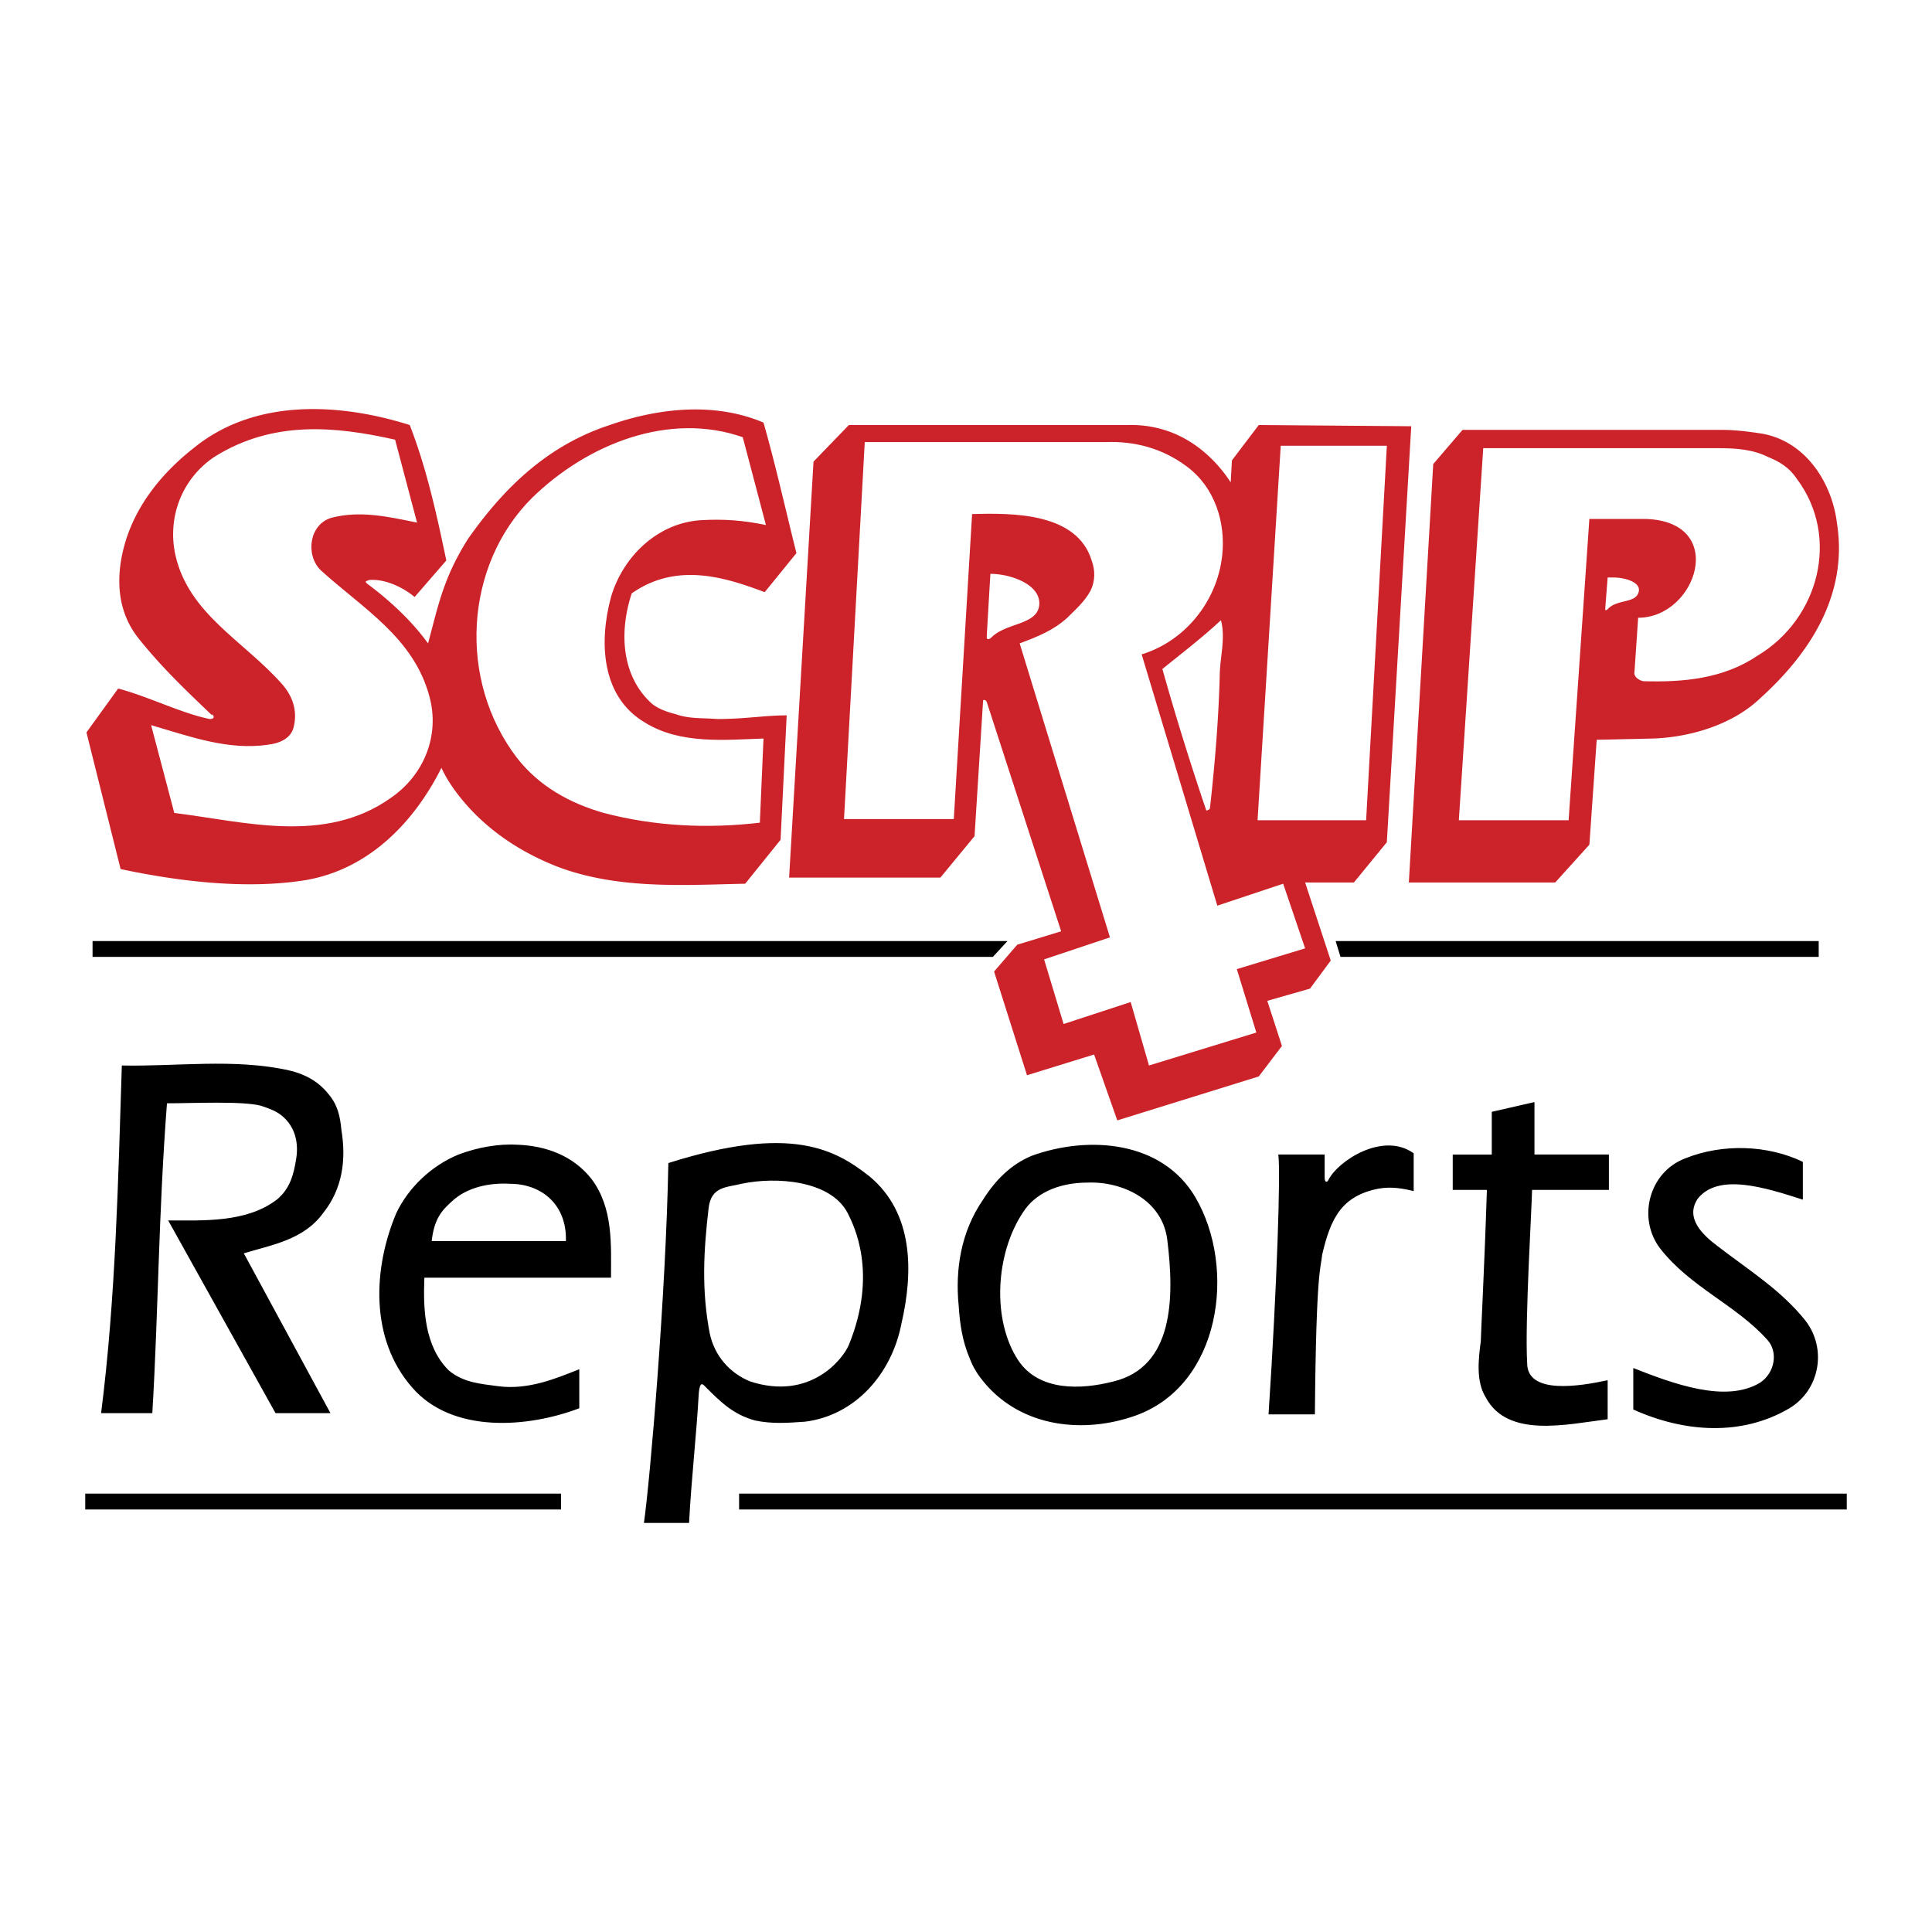 <svg xmlns="http://www.w3.org/2000/svg" width="2500" height="2500" viewBox="0 0 192.756 192.756"><g fill-rule="evenodd" clip-rule="evenodd"><path fill="#fff" d="M0 0h192.756v192.756H0V0z"/><path d="M32.967 140.988l-8.641-15.943c2.799-.852 5.964-1.338 7.911-4.016 1.948-2.436 2.312-5.355 1.826-8.277-.122-1.338-.365-2.555-1.339-3.65-.974-1.217-2.312-1.947-3.895-2.312-5.477-1.217-11.319-.365-16.674-.486-.365 11.318-.608 23.246-2.069 34.686h5.111c.609-10.223.609-19.838 1.461-30.914 2.556 0 7.546-.242 9.371.244.73.244 1.461.486 2.069.975 1.339 1.094 1.704 2.676 1.461 4.26-.244 1.582-.609 3.041-1.948 4.137-3.042 2.312-7.303 2.07-10.832 2.07l10.71 19.229h5.478v-.003zM57.796 136.607c-2.435.975-5.112 2.068-8.033 1.703-1.825-.242-3.529-.365-4.99-1.582-2.434-2.434-2.556-6.084-2.434-9.25H60.96c0-3.285.244-6.936-1.947-9.857-1.826-2.312-4.503-3.287-7.302-3.408-1.948-.121-4.017.244-5.964.975-2.678 1.094-4.99 3.285-6.207 5.842-2.312 5.477-2.678 12.535 1.582 17.404 4.016 4.625 11.562 4.016 16.674 2.068v-3.895zm-14.727-12.779c.244-2.191.974-3.043 2.069-4.016 1.461-1.34 3.651-1.826 5.721-1.705 3.286 0 5.72 2.191 5.599 5.721H43.069zM70.332 138.311c1.583 1.584 2.799 2.801 4.99 3.408 1.704.365 3.286.244 4.99.123 4.99-.609 8.641-4.748 9.615-9.738 1.217-5.232 1.217-11.074-3.164-14.727-3.408-2.678-7.79-5.232-20.082-1.338-.244 13.145-1.826 31.645-2.435 35.904h4.503c.244-4.625.73-8.643.974-13.023.122-1.096.366-.852.609-.609zm3.651-20.204c3.408-.73 8.885-.365 10.589 2.922.609 1.217 3.042 5.963.122 13.145-.608 1.459-3.895 5.598-9.858 3.65-2.069-.852-3.529-2.555-4.017-4.746-.852-4.381-.608-8.398-.122-12.535.244-2.191 1.826-2.07 3.286-2.436zM98.082 119.689c-2.191 3.164-2.799 6.938-2.434 10.59.122 1.824.365 3.529 1.095 5.232.364.975.853 1.705 1.46 2.434 3.773 4.504 9.98 5.113 15.092 3.287 8.52-3.043 10.104-14.727 5.965-21.785-3.287-5.6-10.59-6.207-16.309-4.139-2.07.852-3.652 2.434-4.869 4.381zm10.467-1.703c3.408-.121 7.424 1.703 7.912 5.721.729 5.842.607 12.658-5.355 14.117-3.287.852-7.424.975-9.494-2.068-2.678-4.018-2.312-10.711.486-14.848 1.095-1.705 3.287-2.922 6.451-2.922zM132.525 117.742c-.121.244-.365.244-.365-.242v-2.312h-4.625c.244 1.582-.121 13.021-.973 25.924h4.625c.121-14.605.607-14.605.73-15.945.852-3.65 1.947-5.842 5.598-6.572 1.34-.242 2.557 0 3.529.244v-3.773c-3.042-2.191-7.544.729-8.519 2.676zM152.852 118.717h7.668v-3.529h-7.426v-5.234l-4.26.975v4.26h-3.895v3.529h3.408c-.244 7.668-.607 14.482-.607 15.092-.244 1.824-.488 4.016.486 5.598 2.189 4.139 8.154 2.678 12.17 2.191v-3.895c-2.799.607-8.031 1.461-8.031-1.703-.244-4.14.487-15.946.487-17.284zM179.871 115.918c-3.529-1.705-8.033-1.826-11.686-.365-3.65 1.338-4.867 5.963-2.555 9.006 3.043 3.895 7.545 5.598 10.711 9.129 1.094 1.217.73 3.285-.73 4.258-3.408 2.07-8.643.123-12.658-1.459v4.137c5.111 2.312 10.832 2.678 15.578-.121 3.043-1.826 3.773-5.963 1.582-8.764-2.434-3.041-5.598-4.988-8.762-7.424-1.461-1.096-3.287-2.799-1.947-4.746 2.068-2.557 6.693-1.096 10.467.121v-3.772z"/><path d="M159.303 73.806l-.73 10.467-3.408 3.772H140.56l2.434-41.746 2.922-3.408h25.924c1.096 0 2.312.122 3.895.365 4.381.73 7.059 4.869 7.547 9.007 1.094 7.059-2.678 12.901-7.668 17.404-2.801 2.678-7.061 3.895-10.711 4.017l-5.6.122zm1.093-16.188s-.242 3.043-.242 3.165c0 .122.121.122.242 0 .852-.974 2.678-.608 3.043-1.582.486-1.096-1.338-1.583-2.434-1.583h-.609zM21.162 71.372c-2.677-2.556-5.112-4.868-7.424-7.79-2.069-2.677-2.191-5.964-1.339-9.128 1.095-4.017 3.773-7.303 7.059-9.859 6.085-4.868 14.483-4.381 21.421-2.19 1.704 4.381 2.677 8.885 3.651 13.51l-3.164 3.651c-.853-.73-2.678-1.826-4.503-1.704-.365.122-.487.122-.244.365 2.312 1.704 4.503 3.772 6.086 5.964.974-3.53 1.46-6.451 4.016-10.467 3.773-5.355 8.154-9.372 14.118-11.319 4.869-1.704 10.467-2.312 15.335-.244 1.217 4.26 2.19 8.642 3.286 13.023l-3.165 3.895c-3.895-1.46-8.763-3.042-13.266.122-1.217 3.651-1.096 8.033 1.826 10.832.608.608 1.582.974 2.556 1.217 1.338.487 2.677.365 4.138.487 2.799 0 4.747-.365 6.938-.365l-.608 12.414-3.53 4.382c-5.963.121-12.658.608-18.743-1.704-3.408-1.339-6.451-3.286-8.885-5.964-1.095-1.217-2.069-2.556-2.678-3.895-2.677 5.355-7.181 10.102-13.509 11.197-5.964.974-12.78.122-18.5-1.096L8.625 73.075l3.165-4.381c3.165.852 6.207 2.434 9.128 3.043.486 0 .486-.244.243-.487v.122h.001zm77.65-14.119c2.068 0 5.111 1.095 4.869 3.164-.244 1.947-3.287 1.704-4.748 3.165-.242.244-.486.244-.486 0s.365-6.329.365-6.329zm26.776-14.848l-2.678 3.529-.121 2.191c-1.582-2.434-4.869-5.842-10.225-5.72h-27.87l-3.529 3.651-2.435 41.503h15.092l3.409-4.138.852-13.509c0-.122.244-.122.365.122l7.424 22.881-4.381 1.338-2.312 2.677 3.285 10.346 6.695-2.068 2.312 6.572 14.117-4.383 2.312-3.041-1.461-4.504 4.26-1.217 2.07-2.8-2.557-7.79h4.869l3.285-4.016 2.436-41.503-15.214-.121zm-3.774 19.473c.488 1.825-.121 3.772-.121 5.598-.121 4.382-.486 8.763-.973 13.145 0 .122-.244.243-.365.243a272.874 272.874 0 0 1-4.383-14.118c1.948-1.581 4.018-3.164 5.842-4.868z" fill="#cc2229"/><path d="M133.256 93.888l.486 1.582h47.711v-1.582h-48.197zM100.516 93.888l-1.459 1.582H9.234v-1.582h91.282zM73.74 150.604h110.512v-1.583H73.74v1.583zM8.504 150.604h47.467v-1.583H8.504v1.583z"/><path d="M147.982 44.717l-2.434 37.121h10.953l2.07-30.062h5.598c8.277.243 5.111 9.858-.73 9.858l-.365 5.355c-.121.487.365.853.852.974 4.018.122 8.033-.243 11.441-2.556 6.086-3.651 8.275-11.806 3.895-17.647-.73-1.096-1.703-1.704-2.92-2.191-1.461-.73-3.166-.852-4.748-.852h-23.612zM17.389 81.108c6.938.853 14.97 3.165 21.542-1.46 3.408-2.312 4.99-6.329 3.895-10.224-1.582-5.842-6.694-8.763-10.832-12.536-1.582-1.583-1.095-4.625 1.096-5.233 2.799-.73 5.599-.122 8.52.487l-2.191-8.276c-5.964-1.339-12.17-1.948-18.013 1.704-3.286 2.191-4.746 6.086-3.895 9.859 1.339 5.842 6.816 8.52 10.589 12.779 1.096 1.217 1.582 2.678 1.217 4.26-.244 1.217-1.46 1.704-2.556 1.826-4.017.608-7.911-.852-11.684-1.947l2.312 8.761zM76.174 73.684c-3.773.122-8.276.608-11.806-1.583-4.382-2.556-4.625-8.033-3.408-12.536 1.217-4.138 4.747-7.424 9.007-7.668 2.19-.122 4.138 0 6.45.487l-2.312-8.764c-7.303-2.556-15.457.608-21.056 6.086-6.694 6.694-7.424 18.135-1.46 25.924 2.191 2.799 5.234 4.503 8.642 5.477 5.112 1.339 10.345 1.583 15.579.974l.364-8.397zM101.732 64.191c1.949-.73 3.408-1.339 4.748-2.556.852-.852 1.703-1.583 2.312-2.678.486-.974.486-2.069.121-3.042-1.461-4.747-7.789-4.747-11.927-4.625L95.16 81.717H84.207l2.069-37.608h23.976c2.922-.122 5.721.608 8.156 2.434 2.799 2.069 3.895 5.599 3.529 8.885-.486 4.503-3.652 8.52-8.033 9.858l7.547 25.072 6.57-2.19 2.191 6.45-6.814 2.07 1.947 6.328-10.711 3.287-1.826-6.33-6.693 2.191-1.947-6.451 6.572-2.191-9.008-29.331z" fill="#fff"/><path fill="#fff" d="M127.779 44.474h10.588l-2.068 37.364h-10.832l2.312-37.364z"/></g></svg>